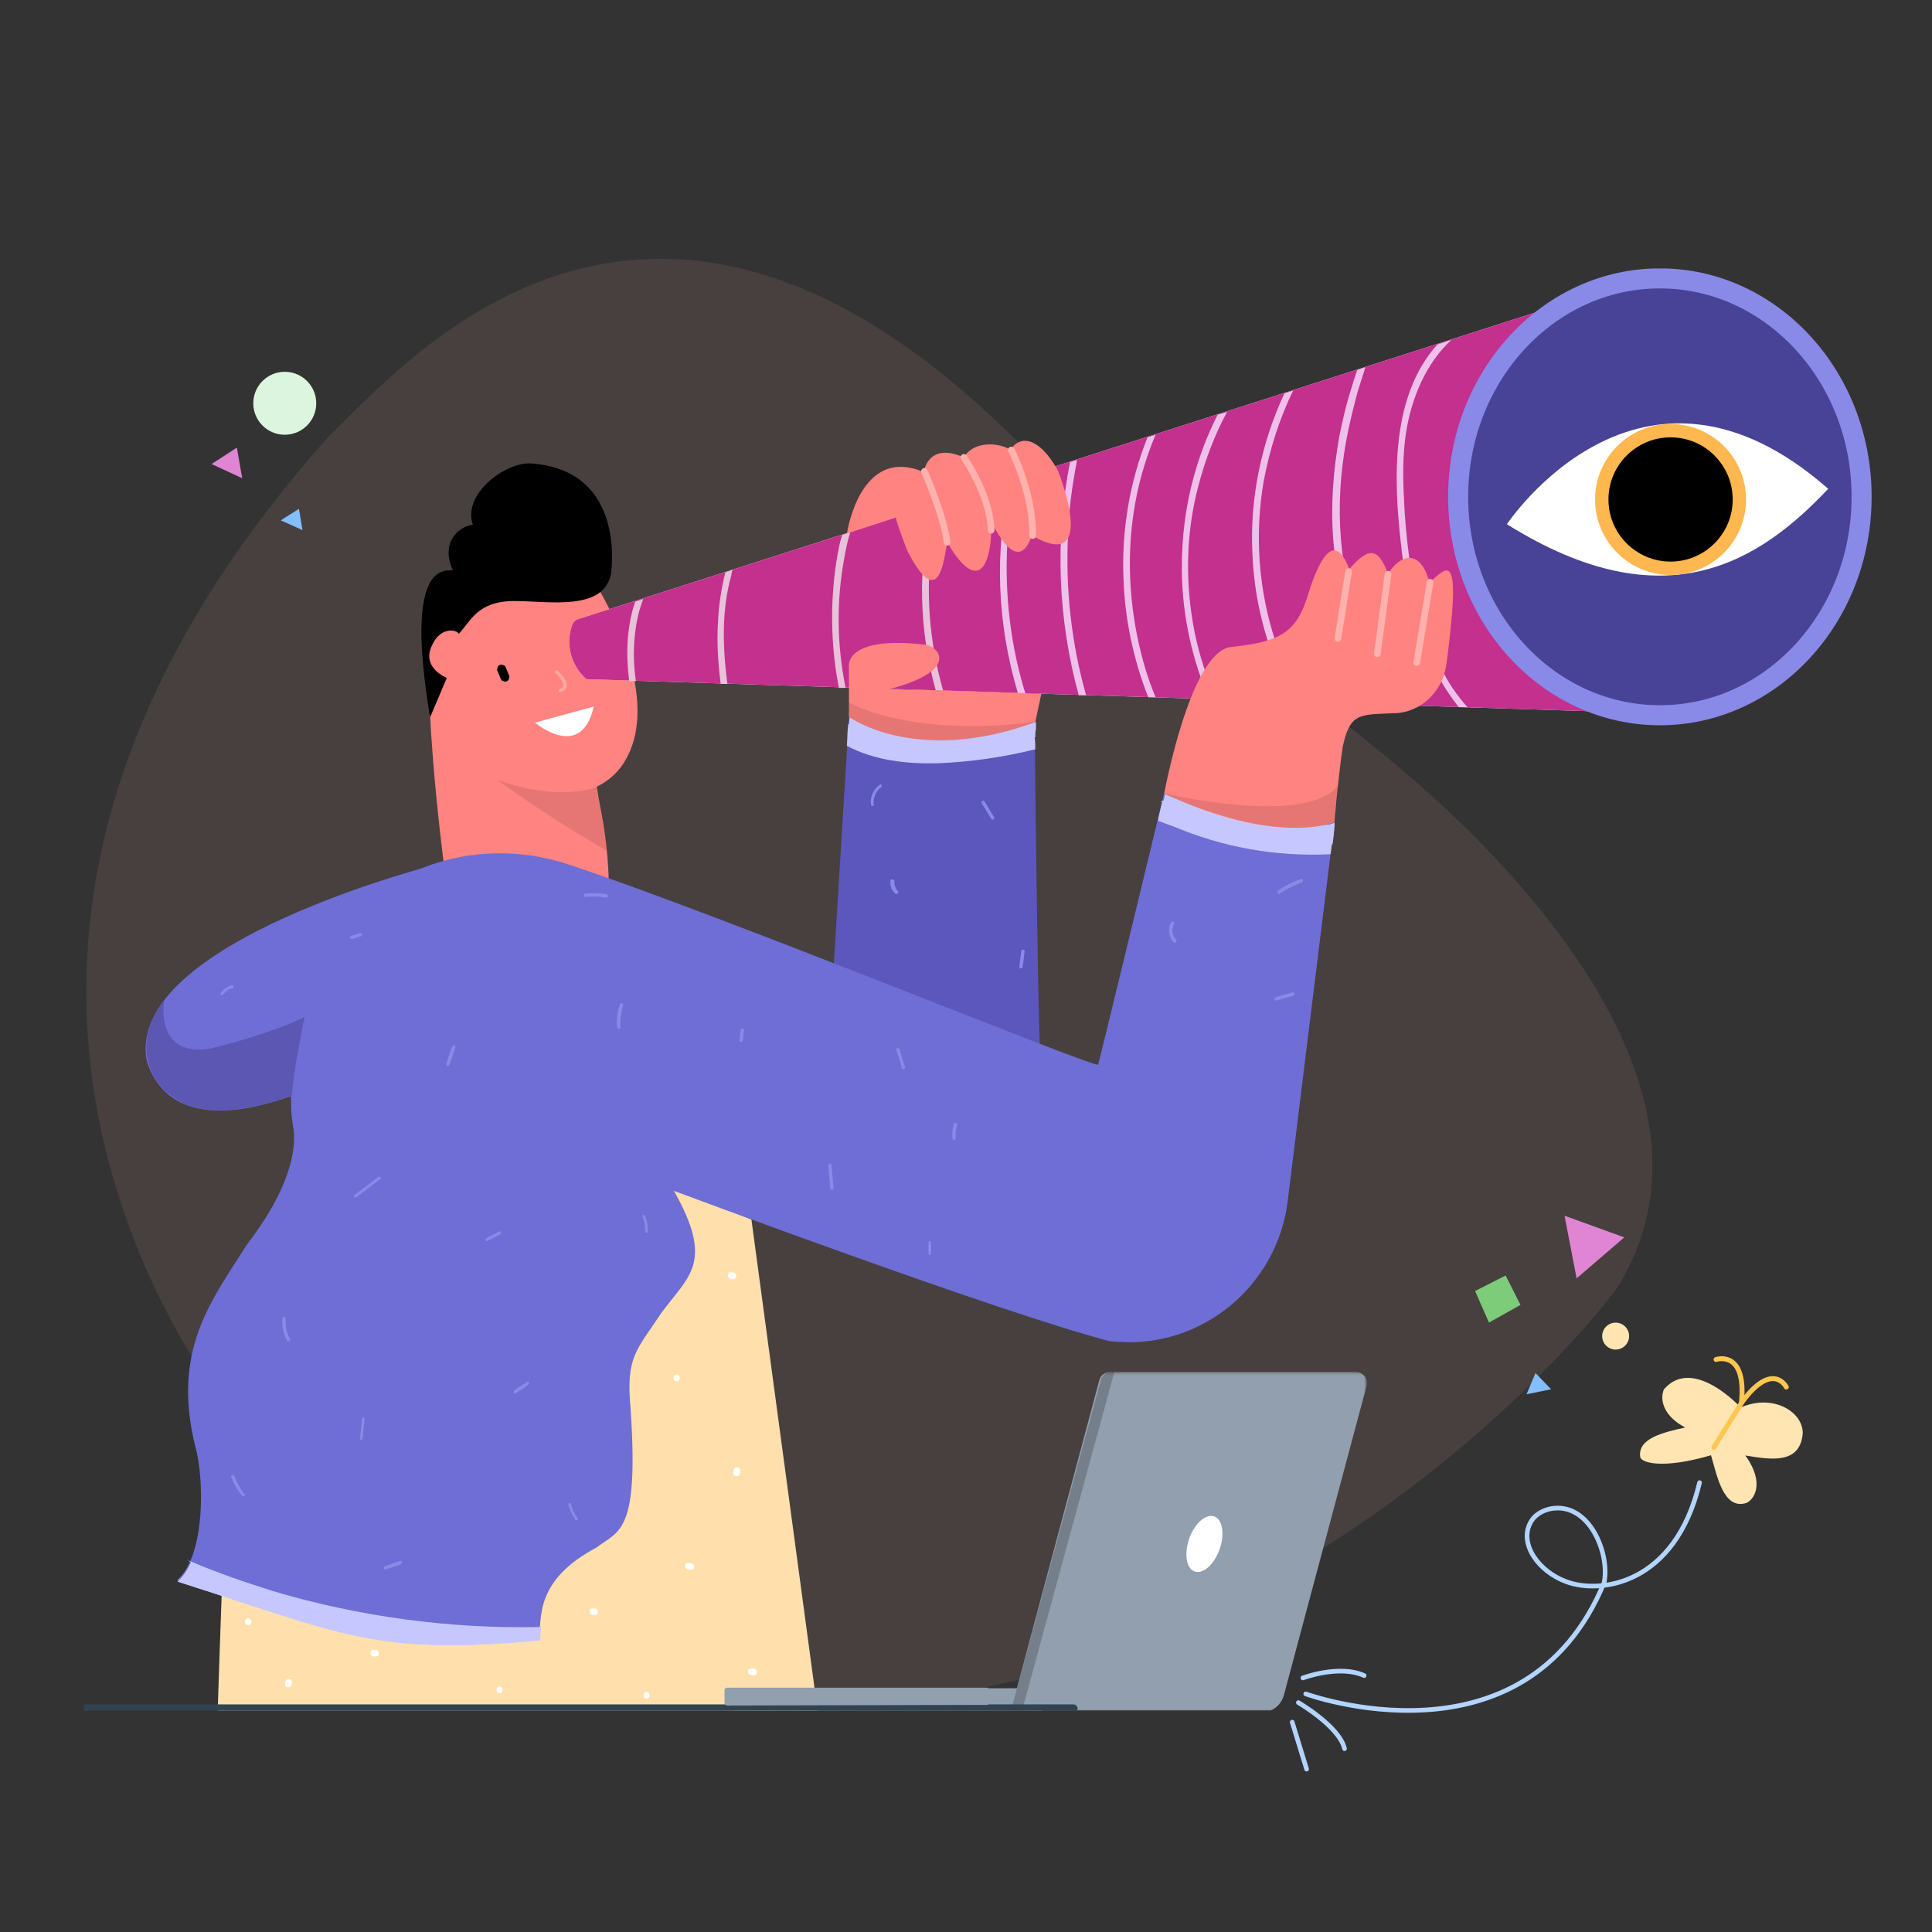 <svg width="672" height="672" viewBox="0 0 672 672" fill="none" xmlns="http://www.w3.org/2000/svg">
<rect x="0" y="0" width="672" height="672" fill="#333333" stroke="none"/>
<path opacity="0.1" d="M41.678 417.275C18.658 346.123 23.292 253.596 114.623 151.502C139.885 127.586 222.995 27.436 349.154 148.961C401.472 199.335 463.804 248.215 478.453 260.173C493.251 272.131 611.788 366.602 563.058 447.021C552.146 463.314 459.768 571.985 321.351 590.52C197.733 606.963 79.944 535.961 41.678 417.275Z" fill="#FFB6B2"/>
<g clip-path="url(#clip0_1032_3822)">
<path fill-rule="evenodd" clip-rule="evenodd" d="M362.529 595.568H256.433C255.85 595.568 255.267 595.082 255.267 594.499V588.281C255.267 587.698 255.753 587.212 256.433 587.212H362.529V595.568Z" fill="#919FAE"/>
<mask id="mask0_1032_3822" style="mask-type:alpha" maskUnits="userSpaceOnUse" x="351" y="477" width="125" height="119">
<path fill-rule="evenodd" clip-rule="evenodd" d="M351.453 477.23H475.329V595.568H351.453V477.23Z" fill="white"/>
</mask>
<g mask="url(#mask0_1032_3822)">
<path fill-rule="evenodd" clip-rule="evenodd" d="M351.453 595.568H438.895C442.49 595.568 445.599 593.139 446.57 589.641L475.329 482.088C475.912 480.047 474.649 477.91 472.608 477.327C472.317 477.23 471.928 477.23 471.54 477.23H386.041C384.292 477.23 382.738 478.396 382.349 480.144L351.453 595.568Z" fill="#919FAE"/>
</g>
<path fill-rule="evenodd" clip-rule="evenodd" d="M414.119 533.97C416.354 528.82 420.338 526.1 422.961 527.752C425.584 529.403 425.973 534.941 423.738 540.091C421.503 545.24 417.52 547.96 414.897 546.309C412.273 544.657 411.885 539.119 414.119 533.97Z" fill="white"/>
<path opacity="0.2" fill-rule="evenodd" clip-rule="evenodd" d="M386.721 477.23H387.596L355.339 595.568H351.453L382.932 480.047C383.418 478.396 384.972 477.133 386.721 477.23Z" fill="black"/>
<path d="M207.925 204.41C207.925 204.41 232.553 243.908 216.057 266.678C212.107 272.022 205.602 275.507 198.864 275.971C188.176 276.669 174.003 269.001 147.516 234.382C150.537 211.148 154.022 203.713 154.022 203.713L207.925 204.41Z" fill="#FF8380"/>
<path d="M204.207 252.031L208.157 277.124C208.157 277.124 208.854 280.842 209.783 285.953C212.571 303.147 216.056 341.251 191.893 347.989C175.861 347.291 161.921 344.271 154.718 303.147C149.374 261.79 149.142 237.161 149.142 237.161L204.207 252.031Z" fill="#FF8380"/>
<path opacity="0.1" d="M207.696 273.654C207.696 273.887 194.452 278.998 173.077 271.331C193.29 285.969 211.181 295.959 211.181 295.959L210.716 291.312L209.787 285.504L207.696 273.654Z" fill="black"/>
<path d="M149.608 249.48L155.416 235.772C155.416 235.772 146.355 232.287 150.305 224.387C153.093 218.114 158.669 218.811 159.598 220.438C163.781 216.023 166.104 209.053 178.883 209.053C190.965 209.053 210.249 212.77 212.572 199.294C213.966 187.213 211.875 163.049 184.691 161.19C175.63 160.726 160.76 171.878 164.478 182.566C161.225 182.566 152.628 187.445 157.507 198.365C154.255 198.365 146.123 197.668 146.587 222.064C147.052 235.772 149.608 249.48 149.608 249.48Z" fill="black"/>
<path d="M177.021 234.837C176.556 233.908 176.324 232.978 175.859 232.049C175.627 231.584 175.394 231.352 174.93 231.352C174.465 231.12 174 231.12 173.768 231.352C173.303 231.584 173.071 231.817 173.071 232.281C172.839 232.746 172.839 233.211 173.071 233.443C173.536 234.372 173.768 235.302 174.233 236.231C174.465 236.696 174.697 236.928 175.162 236.928C175.627 237.161 176.091 237.161 176.324 236.928C176.788 236.696 177.021 236.464 177.021 235.999C177.253 235.534 177.253 235.069 177.021 234.837Z" fill="black"/>
<path d="M207.694 227.636C207.462 226.939 206.997 226.009 206.765 225.312C206.533 225.08 206.3 224.848 206.068 224.615C205.836 224.383 205.371 224.383 205.139 224.615C204.906 224.848 204.674 225.08 204.442 225.312C204.442 225.777 204.442 226.009 204.442 226.242C204.674 226.939 205.139 227.868 205.371 228.565C205.603 228.797 205.836 229.03 206.068 229.262C206.3 229.494 206.765 229.262 206.997 229.262C207.23 229.03 207.462 228.797 207.694 228.565C207.927 228.333 207.927 228.1 207.694 227.636Z" fill="black"/>
<path d="M193.519 233.677C193.519 233.677 199.327 238.789 194.913 240.183" stroke="#FFA6A2" stroke-width="1.162" stroke-miterlimit="10" stroke-linecap="round" stroke-linejoin="round"/>
<path d="M186.086 251.338C186.086 251.338 202.118 265.047 206.532 245.762L186.086 251.338Z" fill="white"/>
<path d="M261.366 424.192L284.368 594.964H75.725C75.725 594.964 79.907 463.226 81.998 461.599C84.089 459.973 155.186 380.977 155.186 380.977L261.366 424.192Z" fill="#FFE0AD"/>
<path d="M239.519 545.975C239.751 545.975 239.984 545.975 240.216 545.975C240.449 545.975 240.448 545.975 240.681 545.975C240.913 545.975 240.913 545.743 241.146 545.743C241.146 545.743 241.378 545.511 241.378 545.278C241.378 545.046 241.378 545.046 241.378 544.814V544.581C241.378 544.349 241.146 544.117 241.146 544.117L240.913 543.884C240.681 543.884 240.449 543.652 240.216 543.652C239.984 543.652 239.751 543.652 239.519 543.652C239.287 543.652 239.287 543.652 239.054 543.652C238.822 543.652 238.822 543.884 238.59 543.884C238.59 543.884 238.357 544.117 238.357 544.349C238.357 544.581 238.357 544.581 238.357 544.814V545.046C238.357 545.278 238.59 545.511 238.59 545.511L238.822 545.743C239.054 545.743 239.287 545.975 239.519 545.975Z" fill="white"/>
<path d="M255.084 511.573C255.084 511.805 255.084 512.037 255.084 512.27C255.084 512.502 255.084 512.502 255.084 512.734C255.084 512.967 255.316 512.967 255.316 513.199C255.316 513.199 255.549 513.431 255.781 513.431C256.013 513.431 256.013 513.431 256.246 513.431H256.478C256.71 513.431 256.943 513.199 256.943 513.199L257.175 512.967C257.175 512.734 257.407 512.502 257.407 512.27C257.407 512.037 257.407 511.805 257.407 511.573C257.407 511.34 257.407 511.34 257.407 511.108C257.407 510.876 257.175 510.876 257.175 510.643C257.175 510.643 256.943 510.411 256.71 510.411C256.478 510.411 256.478 510.411 256.246 510.411H256.013C255.781 510.411 255.549 510.643 255.549 510.643L255.316 510.876C255.084 511.108 255.084 511.34 255.084 511.573Z" fill="white"/>
<path d="M262.059 580.358C261.826 580.358 261.594 580.358 261.362 580.358C261.129 580.358 261.129 580.358 260.897 580.358C260.665 580.358 260.665 580.59 260.432 580.59C260.432 580.59 260.2 580.823 260.2 581.055C260.2 581.287 260.2 581.288 260.2 581.52V581.752C260.2 581.985 260.432 582.217 260.432 582.217L260.665 582.449C260.897 582.449 261.129 582.682 261.362 582.682C261.594 582.682 261.826 582.682 262.059 582.682C262.291 582.682 262.291 582.682 262.523 582.682C262.756 582.682 262.756 582.449 262.988 582.449C262.988 582.449 263.22 582.217 263.22 581.985C263.22 581.752 263.22 581.752 263.22 581.52V581.288C263.22 581.055 262.988 580.823 262.988 580.823L262.756 580.59C262.523 580.358 262.291 580.358 262.059 580.358Z" fill="white"/>
<path d="M235.342 480.458C236.736 480.458 236.736 478.134 235.342 478.134C233.948 478.134 233.948 480.458 235.342 480.458Z" fill="white"/>
<path d="M254.853 442.575C254.621 442.575 254.621 442.575 254.389 442.575C254.156 442.575 254.156 442.575 253.924 442.575C253.692 442.575 253.692 442.808 253.459 442.808C253.459 442.808 253.227 443.04 253.227 443.272C253.227 443.505 253.227 443.505 253.227 443.737V443.969C253.227 444.202 253.459 444.434 253.459 444.434L253.692 444.666C253.924 444.666 254.156 444.899 254.389 444.899C254.621 444.899 254.621 444.899 254.853 444.899C255.086 444.899 255.086 444.899 255.318 444.899C255.55 444.899 255.55 444.666 255.783 444.666C255.783 444.666 256.015 444.434 256.015 444.202C256.015 443.969 256.015 443.969 256.015 443.737V443.505C256.015 443.272 255.783 443.04 255.783 443.04L255.55 442.808C255.318 442.808 255.086 442.575 254.853 442.575Z" fill="white"/>
<path d="M206.295 561.765C206.528 561.765 206.528 561.765 206.76 561.765C206.992 561.765 206.992 561.765 207.225 561.765C207.457 561.765 207.457 561.532 207.69 561.532C207.69 561.532 207.922 561.3 207.922 561.068C207.922 560.835 207.922 560.835 207.922 560.603V560.371C207.922 560.138 207.69 559.906 207.69 559.906L207.457 559.674C207.225 559.674 206.992 559.441 206.76 559.441C206.528 559.441 206.528 559.441 206.295 559.441C206.063 559.441 206.063 559.441 205.831 559.441C205.598 559.441 205.598 559.674 205.366 559.674C205.366 559.674 205.134 559.906 205.134 560.138C205.134 560.371 205.134 560.371 205.134 560.603V560.835C205.134 561.068 205.366 561.3 205.366 561.3L205.598 561.532C205.831 561.532 206.063 561.765 206.295 561.765Z" fill="white"/>
<path d="M173.77 588.948C175.164 588.948 175.164 586.625 173.77 586.625C172.376 586.625 172.376 588.948 173.77 588.948Z" fill="white"/>
<path d="M101.509 585.721C101.509 585.489 101.509 585.489 101.509 585.256C101.509 585.024 101.509 585.024 101.509 584.792C101.509 584.559 101.277 584.559 101.277 584.327C101.277 584.327 101.044 584.095 100.812 584.095C100.58 584.095 100.58 584.095 100.347 584.095H100.115C99.882 584.095 99.65 584.327 99.65 584.327L99.418 584.559C99.418 584.792 99.186 585.024 99.186 585.256C99.186 585.489 99.186 585.489 99.186 585.721C99.186 585.953 99.186 585.953 99.186 586.186C99.186 586.418 99.418 586.418 99.418 586.651C99.418 586.651 99.65 586.883 99.882 586.883C100.115 586.883 100.115 586.883 100.347 586.883H100.58C100.812 586.883 101.044 586.651 101.044 586.651L101.277 586.418C101.509 585.953 101.509 585.721 101.509 585.721Z" fill="white"/>
<path d="M224.884 590.817C226.278 590.817 226.278 588.493 224.884 588.493C223.49 588.493 223.49 590.817 224.884 590.817Z" fill="white"/>
<path d="M130.085 576.153C130.317 576.153 130.317 576.153 130.55 576.153C130.782 576.153 130.782 576.153 131.014 576.153C131.247 576.153 131.247 575.921 131.479 575.921C131.479 575.921 131.711 575.688 131.711 575.456C131.711 575.224 131.711 575.224 131.711 574.991V574.759C131.711 574.527 131.479 574.294 131.479 574.294L131.247 574.062C131.014 574.062 130.782 573.83 130.55 573.83C130.317 573.83 130.317 573.83 130.085 573.83C129.853 573.83 129.853 573.83 129.62 573.83C129.388 573.83 129.388 574.062 129.156 574.062C129.156 574.062 128.923 574.294 128.923 574.527C128.923 574.759 128.923 574.759 128.923 574.991V575.224C128.923 575.456 129.156 575.688 129.156 575.688L129.388 575.921C129.62 576.153 129.853 576.153 130.085 576.153Z" fill="white"/>
<path d="M86.404 565.252C87.798 565.252 87.798 562.929 86.404 562.929C84.778 562.929 84.778 565.252 86.404 565.252Z" fill="white"/>
<g opacity="0.1">
<g opacity="0.1">
<path opacity="0.1" d="M228.602 412.834C242.31 423.754 257.644 430.956 275.07 433.512C285.293 434.906 289.707 419.339 279.484 417.945C265.079 415.854 251.603 410.743 240.219 401.449C231.854 394.944 220.237 406.328 228.602 412.834Z" fill="black"/>
</g>
</g>
<g opacity="0.1">
<g opacity="0.1">
<path opacity="0.1" d="M189.565 565.267C193.05 548.539 211.87 549.003 219.537 535.295C226.972 522.052 222.79 507.414 221.163 493.474C220.002 483.018 223.487 479.765 229.295 471.866C233.477 466.29 237.195 459.552 238.821 452.581C241.609 440.035 237.195 427.024 225.345 421.215C215.819 416.801 207.688 430.741 217.214 435.156C233.942 443.055 214.89 462.34 209.082 470.936C202.576 480.695 204.435 491.615 206.293 502.535C207.455 509.505 209.546 517.87 206.293 524.84C203.273 531.578 197.697 532.972 191.656 536.457C182.362 541.801 176.089 550.397 173.766 560.853C171.907 571.076 187.474 575.49 189.565 565.267Z" fill="black"/>
</g>
</g>
<path d="M295.285 249.48L289.245 347.993C289.245 347.993 364.291 381.218 362.665 380.288C361.038 379.359 359.877 251.106 359.877 251.106C359.877 251.106 321.54 264.582 295.285 249.48Z" fill="#5B57BD"/>
<path d="M360.109 256.429C350.351 259.217 340.593 261.076 330.37 261.308C318.288 261.773 305.277 260.843 295.054 254.105L295.286 251.782L295.518 249.458C321.541 264.561 360.342 251.085 360.342 251.085C360.342 251.085 360.342 252.014 360.342 253.641C360.109 254.338 360.109 255.267 360.109 256.429Z" fill="#C7C7FF"/>
<path d="M360.108 260.611C348.955 263.399 337.57 265.025 326.186 265.49C315.266 265.722 304.346 264.561 294.587 259.449L294.82 254.105L295.052 251.782C304.578 257.823 315.963 258.984 327.115 258.52C338.267 258.055 349.188 256.196 359.875 253.408C359.875 254.338 359.875 255.267 359.875 256.429C360.108 257.823 360.108 259.217 360.108 260.611Z" fill="#C7C7FF"/>
<path d="M571.077 96.831L201.189 215.326C200.259 215.558 199.562 216.255 199.098 217.184C196.542 223.922 198.633 231.59 203.977 236.237L589.432 248.551L571.077 96.831Z" fill="white"/>
<path opacity="0.98" d="M571.077 96.831L201.189 215.326C200.259 215.558 199.562 216.255 199.098 217.184C196.542 223.922 198.633 231.59 203.977 236.237L589.432 248.551L571.077 96.831Z" fill="#C22C8C"/>
<path d="M510.434 245.983H507.413C502.999 240.407 499.514 234.366 496.493 227.86C491.149 215.314 488.594 201.838 487.199 188.362C484.644 165.825 483.947 137.479 499.978 119.821L504.857 118.195C495.796 126.559 490.917 138.641 489.058 150.49C487.896 158.158 487.896 165.825 488.361 173.492C488.594 180.462 489.291 187.433 490.22 194.403C492.079 207.414 495.099 220.425 501.14 232.042C503.463 237.154 506.716 241.801 510.434 245.983Z" fill="#EFC1EA"/>
<path d="M488.132 245.293H485.112C472.565 228.797 465.363 208.35 463.736 187.672C462.807 175.823 463.736 163.741 465.827 151.891C466.989 146.083 468.383 140.042 470.242 134.466C470.707 132.607 471.404 130.748 472.101 128.657L474.889 127.728C474.656 128.657 474.424 129.354 474.192 130.051C473.262 133.072 472.101 136.324 471.404 139.345C469.777 145.618 468.383 151.659 467.454 158.165C464.201 179.772 466.292 202.31 474.889 222.523C478.141 230.655 482.556 238.323 488.132 245.293Z" fill="#EFC1EA"/>
<path d="M452.812 244.133H450.024C441.427 228.334 436.316 210.676 435.619 192.554C434.689 173.501 438.639 154.217 446.771 136.791L449.791 135.862C444.912 145.853 441.659 156.308 439.568 167.228C436.316 186.048 437.71 205.332 443.751 223.455C446.074 230.658 449.094 237.628 452.812 244.133Z" fill="#EFC1EA"/>
<path d="M415.636 220.445C417.262 228.345 419.818 236.012 423.071 243.215H420.515C420.515 243.215 420.515 243.215 420.515 242.983C413.545 226.719 410.292 209.061 411.221 191.403C411.918 175.139 416.101 158.875 423.536 144.237L426.788 143.308C422.374 151.44 419.121 160.269 416.798 169.098C412.383 185.826 412.151 203.484 415.636 220.445Z" fill="#EFC1EA"/>
<path d="M401.931 242.509H399.375C394.264 229.498 391.243 215.325 390.779 201.385C390.082 184.656 392.87 167.695 399.143 152.128L401.931 151.199C398.214 160.028 395.658 169.089 394.264 178.615C391.708 195.808 393.102 213.699 397.749 230.427C398.911 234.61 400.305 238.559 401.931 242.509Z" fill="#EFC1EA"/>
<path d="M377.764 241.806H375.208C368.006 215.552 366.844 187.671 372.188 160.719L374.511 160.022C374.511 160.254 374.511 160.487 374.511 160.719C372.885 169.083 371.723 177.68 371.491 186.044C370.562 204.864 372.653 223.684 377.764 241.806Z" fill="#EFC1EA"/>
<path d="M356.627 241.117H354.071C346.868 217.186 345.706 191.628 351.515 167.232L354.071 166.303C352.212 173.738 351.05 181.637 350.353 189.305C349.424 206.963 351.515 224.621 356.627 241.117Z" fill="#EFC1EA"/>
<path d="M328.047 240.181H325.492C319.683 219.271 318.986 196.966 324.33 176.055L326.886 175.126C325.724 179.308 325.027 183.49 324.33 187.672C321.774 205.098 323.168 223.221 328.047 240.181Z" fill="#E7C2D9"/>
<path d="M294.123 239.26H291.799C289.94 229.966 289.243 220.673 289.476 211.147C289.708 204.176 290.405 197.206 291.799 190.468C292.031 189.074 292.496 187.448 292.961 186.054L295.749 185.124C294.82 188.145 294.123 191.165 293.658 194.186C290.87 209.055 291.102 224.39 294.123 239.26Z" fill="#E7C2D9"/>
<path d="M254.397 200.001C250.912 212.315 251.376 225.326 253.003 237.872H250.679C249.75 230.67 249.285 223.467 249.75 216.265C249.982 210.456 250.912 204.647 252.306 199.071L254.862 198.142C254.629 198.839 254.397 199.304 254.397 200.001Z" fill="#E7C2D9"/>
<path d="M222.331 212.534C220.239 220.666 220.007 228.798 221.169 236.93H218.845C217.684 227.637 217.916 218.111 220.936 209.282L223.725 208.352C223.26 209.514 222.795 211.14 222.331 212.534Z" fill="#E7C2D9"/>
<path d="M577.348 248.783C616.1 248.783 647.515 214.767 647.515 172.807C647.515 130.847 616.1 96.831 577.348 96.831C538.596 96.831 507.181 130.847 507.181 172.807C507.181 214.767 538.596 248.783 577.348 248.783Z" fill="#494397" stroke="#8989E8" stroke-width="6.97" stroke-miterlimit="10"/>
<path d="M294.588 185.576C294.588 185.576 299.003 154.674 321.307 164.2C321.307 164.2 322.701 153.513 335.248 159.089C338.965 152.815 348.491 154.21 351.512 156.533C354.3 151.654 360.806 151.189 367.776 163.271C369.867 168.15 381.019 199.052 358.947 186.273C358.017 188.596 354.3 200.213 344.774 181.394C345.239 193.94 341.289 208.81 329.439 188.596C328.278 195.566 326.419 212.76 315.499 191.384C312.014 182.323 311.549 179.999 311.549 179.999L294.588 185.576Z" fill="#FF8380"/>
<path d="M295.286 249.479V232.053C295.286 232.053 293.195 221.133 321.076 224.154C326.652 224.386 334.319 233.215 309.226 239.721C335.249 240.185 362.2 241.347 362.2 241.347L360.109 251.105C360.109 251.105 323.864 266.44 295.286 249.479Z" fill="#FF8380"/>
<path d="M351.747 156.537C351.747 156.537 359.414 171.175 359.182 186.277" stroke="#FFB1AD" stroke-width="2.323" stroke-miterlimit="10" stroke-linecap="round" stroke-linejoin="round"/>
<path d="M335.247 159.09C335.247 159.09 344.309 171.869 344.773 184.415" stroke="#FFB1AD" stroke-width="2.323" stroke-miterlimit="10" stroke-linecap="round" stroke-linejoin="round"/>
<path d="M321.542 163.973C321.542 163.973 328.279 179.307 329.441 188.601" stroke="#FFB1AD" stroke-width="2.323" stroke-miterlimit="10" stroke-linecap="round" stroke-linejoin="round"/>
<path d="M152.861 300.373C152.861 300.373 42.963 327.79 51.095 369.147C53.651 377.278 62.712 394.936 101.281 381.228C102.907 363.57 108.948 313.849 152.861 300.373Z" fill="#6E6ED6"/>
<path d="M234.413 414.213C234.413 414.213 347.564 456.499 385.9 466.49C386.829 466.49 387.991 466.722 388.921 466.722C418.428 468.813 444.45 446.973 447.935 417.466L464.199 285.728C445.612 292.931 404.952 275.737 404.952 275.737C404.952 275.737 382.647 368.209 381.95 370.3C381.486 371.927 249.748 317.791 197.471 300.598C181.207 295.254 163.316 295.486 147.285 301.76C102.907 319.65 100.816 370.068 101.281 385.635C101.281 387.958 101.746 390.05 101.978 392.141C102.907 397.02 102.907 410.728 85.947 432.8C73.632 452.317 59.459 469.511 68.056 503.665C70.844 513.423 71.774 540.839 61.551 549.668C119.404 568.023 130.556 575.691 187.48 570.115C188.409 562.447 186.086 549.668 207.461 538.284C215.361 532.243 222.331 533.405 219.311 489.724C217.684 471.834 221.402 469.743 229.999 456.732C239.525 443.721 248.586 439.306 234.413 414.213Z" fill="#6E6ED6"/>
<path d="M464.195 286.176V286.641L463.963 289.429C459.316 289.893 454.669 290.126 450.022 290.126C447.931 290.126 445.608 290.126 443.517 289.893C435.152 289.661 427.02 288.499 418.888 286.873C413.544 285.711 408.433 284.317 403.786 281.529C404.018 280.367 404.251 279.438 404.483 278.741C404.251 278.741 404.018 278.509 403.786 278.509C404.018 278.509 404.251 278.509 404.716 278.509C405.18 276.882 405.18 276.185 405.18 276.185C405.18 276.185 422.374 283.388 439.567 286.641C447.234 287.338 454.901 287.57 462.336 286.873C462.801 286.641 463.498 286.408 464.195 286.176Z" fill="#C7C7FF"/>
<path d="M464.197 286.659L463.965 289.447V290.144L463.5 293.629C444.913 294.791 426.093 292.7 408.203 287.356C406.344 286.891 404.718 286.194 402.859 285.497C402.859 285.265 402.859 285.033 403.091 285.033C403.324 283.871 403.556 282.709 403.788 281.78C404.021 280.618 404.253 279.689 404.485 278.992C406.344 279.689 408.435 280.386 410.294 280.85C419.82 283.639 429.578 285.73 439.337 286.659C447.004 287.356 454.671 287.588 462.106 286.891C462.803 286.659 463.5 286.659 464.197 286.659Z" fill="#C7C7FF"/>
<path d="M463.733 290.142L463.268 293.627L462.803 297.113C443.984 298.042 425.396 294.789 407.971 287.354C406.112 286.657 404.485 285.96 402.859 285.031C403.091 283.869 403.324 282.707 403.556 281.778C403.788 280.616 404.021 279.687 404.253 278.99C404.021 278.99 403.788 278.758 403.556 278.758C403.788 278.758 404.021 278.758 404.485 278.758C404.95 278.758 405.415 278.99 406.112 279.222C407.506 279.919 408.9 280.384 410.294 281.081C422.84 286.425 436.316 289.678 450.024 290.375C454.439 290.375 459.086 290.375 463.733 290.142Z" fill="#C7C7FF"/>
<path d="M187.942 569.17C187.942 569.635 187.942 570.099 187.709 570.564C130.553 575.908 119.401 568.473 61.78 550.118C63.639 548.492 65.265 546.168 66.427 543.38C73.862 548.027 82.226 551.28 90.59 554.068C122.189 564.291 154.949 569.17 187.942 569.17Z" fill="#C7C7FF"/>
<path d="M188.174 565.918C188.174 567.08 187.942 568.242 187.942 569.171C187.942 569.636 187.942 570.1 187.709 570.565C130.553 575.909 119.401 568.474 61.78 550.119C63.639 548.493 65.265 546.169 66.427 543.381C65.962 543.149 65.498 542.916 65.033 542.452C65.265 542.452 65.265 542.452 65.265 542.684C65.73 542.916 65.962 542.916 66.427 543.149C75.721 547.099 85.247 550.351 94.773 553.372C125.209 562.433 156.808 566.615 188.174 565.918Z" fill="#C7C7FF"/>
<path d="M57.134 347.761C57.134 347.761 53.417 367.975 73.166 364.722C94.309 359.611 105.926 353.802 105.926 353.802C105.926 353.802 102.906 368.44 102.209 374.713C101.512 380.986 101.512 380.986 101.512 380.986C101.512 380.986 77.58 390.745 63.407 383.542C59.458 381.218 55.276 378.895 52.487 372.157C51.093 368.904 50.629 365.419 51.093 361.934C51.326 358.449 52.487 354.034 57.134 347.761Z" fill="#5B57B2"/>
<path d="M404.949 275.981C404.949 275.981 413.778 227.654 427.719 225.098C444.68 223.24 450.953 220.684 455.135 206.279C458.155 196.753 463.732 183.277 469.308 197.914C475.581 190.944 479.066 189.55 482.784 199.541C487.198 192.57 494.168 190.944 497.189 202.561C501.836 198.844 506.715 191.873 505.089 213.016C504.391 220.684 503.694 227.189 502.997 231.604C501.603 240.665 494.168 247.868 484.875 248.1C484.642 248.1 484.642 248.1 484.41 248.1C472.561 248.565 469.54 248.1 466.984 259.95C464.893 275.516 464.196 285.972 464.196 285.972C464.196 285.972 444.215 294.568 404.949 275.981Z" fill="#FF8380"/>
<path d="M469.077 198.83L465.359 222.065" stroke="#FFB1AD" stroke-width="2.323" stroke-miterlimit="10" stroke-linecap="round" stroke-linejoin="round"/>
<path d="M482.785 199.752L479.068 227.4" stroke="#FFB1AD" stroke-width="2.323" stroke-miterlimit="10" stroke-linecap="round" stroke-linejoin="round"/>
<path d="M497.426 202.548L492.779 230.429" stroke="#FFB1AD" stroke-width="2.323" stroke-miterlimit="10" stroke-linecap="round" stroke-linejoin="round"/>
<path d="M524.144 182.338C524.144 182.338 570.38 112.403 635.9 170.024C612.434 194.884 579.441 216.957 524.144 182.338Z" fill="white"/>
<path d="M581.064 199.99C595.564 199.99 607.319 188.236 607.319 173.736C607.319 159.236 595.564 147.481 581.064 147.481C566.564 147.481 554.809 159.236 554.809 173.736C554.809 188.236 566.564 199.99 581.064 199.99Z" fill="#FFB74F"/>
<path d="M581.067 195.336C593.001 195.336 602.675 185.662 602.675 173.728C602.675 161.795 593.001 152.12 581.067 152.12C569.133 152.12 559.459 161.795 559.459 173.728C559.459 185.662 569.133 195.336 581.067 195.336Z" fill="black"/>
<path d="M80.37 513.655C81.3 515.979 82.461 518.07 84.088 520.161C84.32 520.393 84.552 520.626 84.785 520.393C85.017 520.161 85.249 519.928 85.017 519.696C83.623 517.837 82.461 515.746 81.532 513.423C81.3 513.191 81.067 512.958 80.835 512.958C80.603 512.958 80.37 513.423 80.37 513.655Z" fill="#8989E8"/>
<path d="M134.044 545.969C135.903 545.272 137.762 544.807 139.388 544.11C139.62 544.11 139.853 543.645 139.853 543.413C139.853 543.181 139.388 542.948 139.156 542.948C137.297 543.645 135.438 544.11 133.812 544.807C133.579 544.807 133.347 545.272 133.347 545.504C133.579 545.736 133.812 545.969 134.044 545.969Z" fill="#8989E8"/>
<path d="M125.913 493.433C125.68 495.757 125.448 498.08 125.216 500.404C125.216 500.636 125.448 500.868 125.68 500.868C125.913 500.868 126.145 500.636 126.145 500.404C126.377 498.08 126.61 495.757 126.842 493.433C126.842 493.201 126.61 492.969 126.377 492.969C126.145 492.736 126.145 493.201 125.913 493.433Z" fill="#8989E8"/>
<path d="M197.7 523.426C198.165 525.285 199.094 526.912 200.024 528.538C200.256 528.77 200.488 529.003 200.721 528.77C200.953 528.538 201.185 528.306 200.953 528.073C199.791 526.679 199.094 525.053 198.63 523.194C198.63 522.497 197.468 522.729 197.7 523.426Z" fill="#8989E8"/>
<path d="M179.345 484.614C180.739 483.685 182.365 482.755 183.759 481.593C183.992 481.361 184.224 481.129 183.992 480.896C183.759 480.664 183.527 480.432 183.295 480.664C181.901 481.593 180.274 482.523 178.88 483.685C178.648 483.917 178.415 484.149 178.648 484.382C178.648 484.614 179.112 484.846 179.345 484.614Z" fill="#8989E8"/>
<path d="M98.257 458.605C98.024 461.161 98.489 463.949 99.883 466.273C100.348 466.97 101.277 466.273 100.813 465.576C99.651 463.484 99.186 460.929 99.418 458.605C99.418 458.373 99.186 458.141 98.954 458.141C98.489 458.141 98.257 458.373 98.257 458.605Z" fill="#8989E8"/>
<path d="M123.82 416.504C126.608 414.413 129.397 412.322 132.185 410.231C132.417 409.999 132.649 409.766 132.417 409.534C132.185 409.302 131.952 409.069 131.72 409.302C128.932 411.393 126.144 413.484 123.356 415.575C123.123 415.807 122.891 416.039 123.123 416.272C123.356 416.504 123.588 416.504 123.82 416.504Z" fill="#8989E8"/>
<path d="M169.59 431.635C170.984 430.938 172.61 430.009 174.004 429.312C174.237 429.08 174.469 428.847 174.237 428.615C174.004 428.383 173.772 428.15 173.54 428.383C172.146 429.08 170.519 430.009 169.125 430.706C168.893 430.938 168.66 431.171 168.893 431.403C168.893 431.635 169.125 431.868 169.59 431.635Z" fill="#8989E8"/>
<path d="M223.492 423.253C224.189 424.879 224.421 426.506 224.421 428.364C224.421 428.597 224.653 428.829 224.886 428.829C225.118 428.829 225.35 428.597 225.35 428.364C225.35 426.506 225.118 424.414 224.189 422.788C223.956 422.556 223.724 422.323 223.492 422.556C223.492 422.556 223.492 422.788 223.492 423.253Z" fill="#8989E8"/>
<path d="M157.271 364.004C156.574 366.096 155.877 367.954 155.18 370.045C155.18 370.278 155.412 370.742 155.644 370.742C155.877 370.742 156.341 370.742 156.341 370.278C157.038 368.187 157.735 366.328 158.432 364.237C158.432 364.004 158.2 363.54 157.968 363.54C157.735 363.54 157.503 363.772 157.271 364.004Z" fill="#8989E8"/>
<path d="M215.596 349.385C214.666 351.94 214.434 354.729 214.666 357.284C214.666 357.981 215.828 357.981 215.828 357.284C215.596 354.729 216.06 352.173 216.758 349.617C216.99 348.92 215.828 348.688 215.596 349.385Z" fill="#8989E8"/>
<path d="M122.426 326.63C123.355 326.397 124.284 325.933 125.446 325.7C125.679 325.7 125.911 325.236 125.911 325.003C125.911 324.771 125.446 324.539 125.214 324.539C124.284 324.771 123.355 325.236 122.193 325.468C121.961 325.468 121.729 325.933 121.729 326.165C121.729 326.397 122.193 326.63 122.426 326.63Z" fill="#8989E8"/>
<path d="M203.51 311.979C205.833 311.747 208.389 311.747 210.712 312.211C210.945 312.211 211.409 312.211 211.409 311.747C211.409 311.514 211.409 311.05 210.945 311.05C208.389 310.585 205.833 310.585 203.51 310.817C203.277 310.817 203.045 311.05 203.045 311.282C203.045 311.514 203.277 311.979 203.51 311.979Z" fill="#8989E8"/>
<path d="M77.589 345.91C77.821 345.678 78.054 345.446 78.286 345.213C78.518 344.981 78.518 344.981 78.751 344.749C78.751 344.749 78.983 344.749 78.983 344.516C79.215 344.284 79.448 344.052 79.912 344.052C80.145 344.052 80.145 343.819 80.377 343.819C80.377 343.819 80.377 343.819 80.609 343.819C80.609 343.819 80.377 343.819 80.609 343.819H80.842C81.074 343.819 81.306 343.355 81.306 343.122C81.306 342.89 80.842 342.658 80.609 342.658C79.215 343.122 77.821 344.052 76.892 345.213C76.66 345.446 76.66 345.911 76.892 346.143C76.892 346.143 77.357 346.143 77.589 345.91Z" fill="#8989E8"/>
<path d="M288.08 405.396C288.313 407.951 288.545 410.507 288.777 413.295C288.777 413.992 289.939 413.992 289.939 413.295C289.707 410.739 289.474 408.184 289.242 405.396C289.242 404.466 288.08 404.466 288.08 405.396Z" fill="#8989E8"/>
<path d="M311.776 365.197C312.473 367.288 313.17 369.38 313.635 371.471C313.867 372.168 315.029 371.935 314.797 371.238C314.1 369.147 313.403 367.056 312.938 364.965C312.706 364.268 311.544 364.5 311.776 365.197Z" fill="#8989E8"/>
<path d="M257.642 358.21C257.409 359.372 257.409 360.533 257.177 361.695C257.177 361.927 257.177 362.392 257.642 362.392C257.874 362.392 258.339 362.392 258.339 361.927C258.571 360.766 258.571 359.604 258.804 358.442C258.804 358.21 258.804 357.745 258.339 357.745C258.106 357.745 257.874 357.745 257.642 358.21Z" fill="#8989E8"/>
<path d="M309.699 306.383C309.467 308.01 310.164 309.636 311.325 310.798C311.558 311.03 312.022 311.03 312.255 310.798C312.487 310.565 312.487 310.101 312.255 309.868C311.79 309.404 311.558 308.939 311.325 308.242C311.093 307.545 311.093 307.08 311.093 306.383C311.093 306.151 310.861 305.919 310.628 305.919C309.931 305.686 309.699 306.151 309.699 306.383Z" fill="#8989E8"/>
<path d="M355.234 330.79C355.002 332.649 354.769 334.507 354.537 336.134C354.537 336.366 354.537 336.831 355.002 336.831C355.234 336.831 355.699 336.831 355.699 336.366C355.931 334.507 356.163 332.649 356.396 331.022C356.396 330.79 356.396 330.325 355.931 330.325C355.699 330.325 355.234 330.325 355.234 330.79Z" fill="#8989E8"/>
<path d="M341.521 279.461C342.683 281.32 343.612 282.946 344.774 284.805C345.238 285.502 346.168 284.805 345.703 284.108C344.541 282.249 343.612 280.623 342.45 278.764C341.986 278.067 341.056 278.764 341.521 279.461Z" fill="#8989E8"/>
<path d="M305.98 272.946C303.889 274.573 302.495 277.128 302.96 279.917C302.96 280.149 303.192 280.381 303.425 280.381C303.657 280.381 304.122 280.149 303.889 279.917C303.657 277.593 304.586 275.27 306.445 273.876C306.677 273.643 306.91 273.411 306.677 273.179C306.677 272.946 306.213 272.714 305.98 272.946Z" fill="#8989E8"/>
<path d="M322.938 432.111C322.938 433.505 322.938 434.667 322.938 436.061C322.938 436.293 323.17 436.525 323.402 436.525C323.635 436.525 323.867 436.293 323.867 436.061C323.867 434.667 323.867 433.505 323.867 432.111C323.867 431.879 323.635 431.646 323.402 431.646C323.17 431.646 322.938 431.879 322.938 432.111Z" fill="#8989E8"/>
<path d="M331.763 390.971C331.298 392.598 331.066 394.456 331.298 396.083C331.298 396.315 331.763 396.547 331.995 396.547C332.228 396.547 332.46 396.083 332.46 395.85C332.228 394.224 332.46 392.83 332.925 391.204C332.925 390.971 332.925 390.507 332.46 390.507C331.995 390.507 331.763 390.507 331.763 390.971Z" fill="#8989E8"/>
<path d="M443.981 347.991C445.839 347.526 447.931 346.829 449.789 346.364C450.486 346.132 450.254 344.97 449.557 345.203C447.698 345.667 445.607 346.364 443.748 346.829C443.051 347.061 443.284 348.223 443.981 347.991Z" fill="#8989E8"/>
<path d="M407.275 320.827C406.114 323.151 406.578 325.939 408.205 327.797C408.669 328.262 409.599 327.565 409.134 326.868C407.74 325.474 407.275 322.918 408.437 321.292C408.669 320.827 407.508 320.13 407.275 320.827Z" fill="#8989E8"/>
<path d="M445.151 310.828C447.474 309.201 450.03 308.04 452.818 306.878C453.515 306.646 453.283 305.484 452.586 305.716C449.798 306.646 447.01 308.04 444.686 309.666C443.989 310.131 444.686 311.293 445.151 310.828Z" fill="#8989E8"/>
<path opacity="0.1" d="M295.287 244.364C295.287 244.364 316.198 256.678 360.111 251.102C357.555 252.031 342.22 258.072 325.956 257.607C320.845 257.375 307.137 256.91 295.52 249.476C295.287 246.687 295.287 244.364 295.287 244.364Z" fill="black"/>
<path opacity="0.1" d="M404.949 275.961C404.949 275.961 454.903 287.811 465.59 272.941C464.893 279.446 464.429 285.952 464.429 285.952C464.429 285.952 451.185 291.528 425.86 283.861C417.96 281.77 407.273 277.355 404.949 275.961Z" fill="black"/>
<path d="M29.716 594.288H373.35" stroke="#314351" stroke-width="2.911" stroke-miterlimit="10" stroke-linecap="round" stroke-linejoin="round"/>
</g>
<path d="M548.383 444.652L544.193 422.861L564.97 430.392L548.383 444.652Z" fill="#E085D3"/>
<path d="M513.078 449.055L523.695 443.652L528.861 453.879L517.896 460.029L513.078 449.055Z" fill="#7DCC7A"/>
<path d="M560.858 469.283C563.372 469.892 565.904 468.348 566.514 465.834C567.123 463.32 565.58 460.788 563.066 460.179C560.551 459.569 558.019 461.113 557.41 463.627C556.8 466.141 558.344 468.673 560.858 469.283Z" fill="#FFE5B2"/>
<path d="M534.082 477.581L530.961 484.968L539.528 483.223L534.082 477.581Z" fill="#83BEFF"/>
<path d="M454.17 589.182C454.17 589.182 530.366 616.965 557.944 550.526C560.066 540.403 552.808 522.356 539.427 524.762C536.454 525.371 533.567 526.998 532.216 529.828C528.467 537.063 535.117 546.652 544.896 550.187C556.483 554.493 582.669 551.369 591.152 515.699" stroke="#B2D4FF" stroke-width="1.615" stroke-miterlimit="10" stroke-linecap="round" stroke-linejoin="round"/>
<path d="M605.465 489.573C605.465 489.573 588.922 471.435 578.742 483.259C577.087 487.345 579.084 492.815 586.162 496.526C578.613 498.186 569.461 500.288 570.526 506.861C571.049 508.816 578.313 511.076 595.123 506.178C597.168 512.823 599.293 525.305 607.385 522.779C609.768 521.861 614.273 516.306 607.072 506.25C616.014 507.753 626.093 509.366 627.036 498.626C627.217 491.025 616.634 484.636 605.465 489.573Z" fill="#FFE5B2"/>
<path d="M621.319 482.448C621.319 482.448 616.592 473.158 605.922 487.689L596.122 503.428" stroke="#FFC74F" stroke-width="1.705" stroke-miterlimit="10" stroke-linecap="round" stroke-linejoin="round"/>
<path d="M596.885 472.867C596.885 472.867 607.554 469.304 605.727 487.808" stroke="#FFC74F" stroke-width="1.705" stroke-miterlimit="10" stroke-linecap="round" stroke-linejoin="round"/>
<path d="M453.191 583.626C453.191 583.626 465.81 578.875 474.496 582.809" stroke="#B2D4FF" stroke-width="1.615" stroke-miterlimit="10" stroke-linecap="round" stroke-linejoin="round"/>
<path d="M451.606 592.217C451.606 592.217 465.885 600.499 467.664 608.243" stroke="#B2D4FF" stroke-width="1.615" stroke-miterlimit="10" stroke-linecap="round" stroke-linejoin="round"/>
<path d="M449.461 599.009L454.473 615.348" stroke="#B2D4FF" stroke-width="1.615" stroke-miterlimit="10" stroke-linecap="round" stroke-linejoin="round"/>
<path fill-rule="evenodd" clip-rule="evenodd" d="M343.742 593L252.997 593.219C252.499 593.219 252 592.859 252 592.426V587.811C252 587.379 252.415 587.018 252.997 587.018H343.742V593Z" fill="#919FAE"/>
<path d="M99.049 151.22C93.001 151.22 88.098 146.318 88.098 140.269C88.098 134.221 93.001 129.319 99.049 129.319C105.097 129.319 110 134.221 110 140.269C110 146.318 105.097 151.22 99.049 151.22Z" fill="#DCF5DE"/>
<path d="M103.985 176.978L105.219 184.381L97.661 180.988L103.985 176.978Z" fill="#83BEFF"/>
<path d="M82.391 155.693L84.242 166.336L73.6 161.4L82.391 155.693Z" fill="#E085D3"/>
<defs>
<clipPath id="clip0_1032_3822">
<rect width="621.747" height="501.626" fill="white" transform="translate(29.253 93.374)"/>
</clipPath>
</defs>
</svg>
